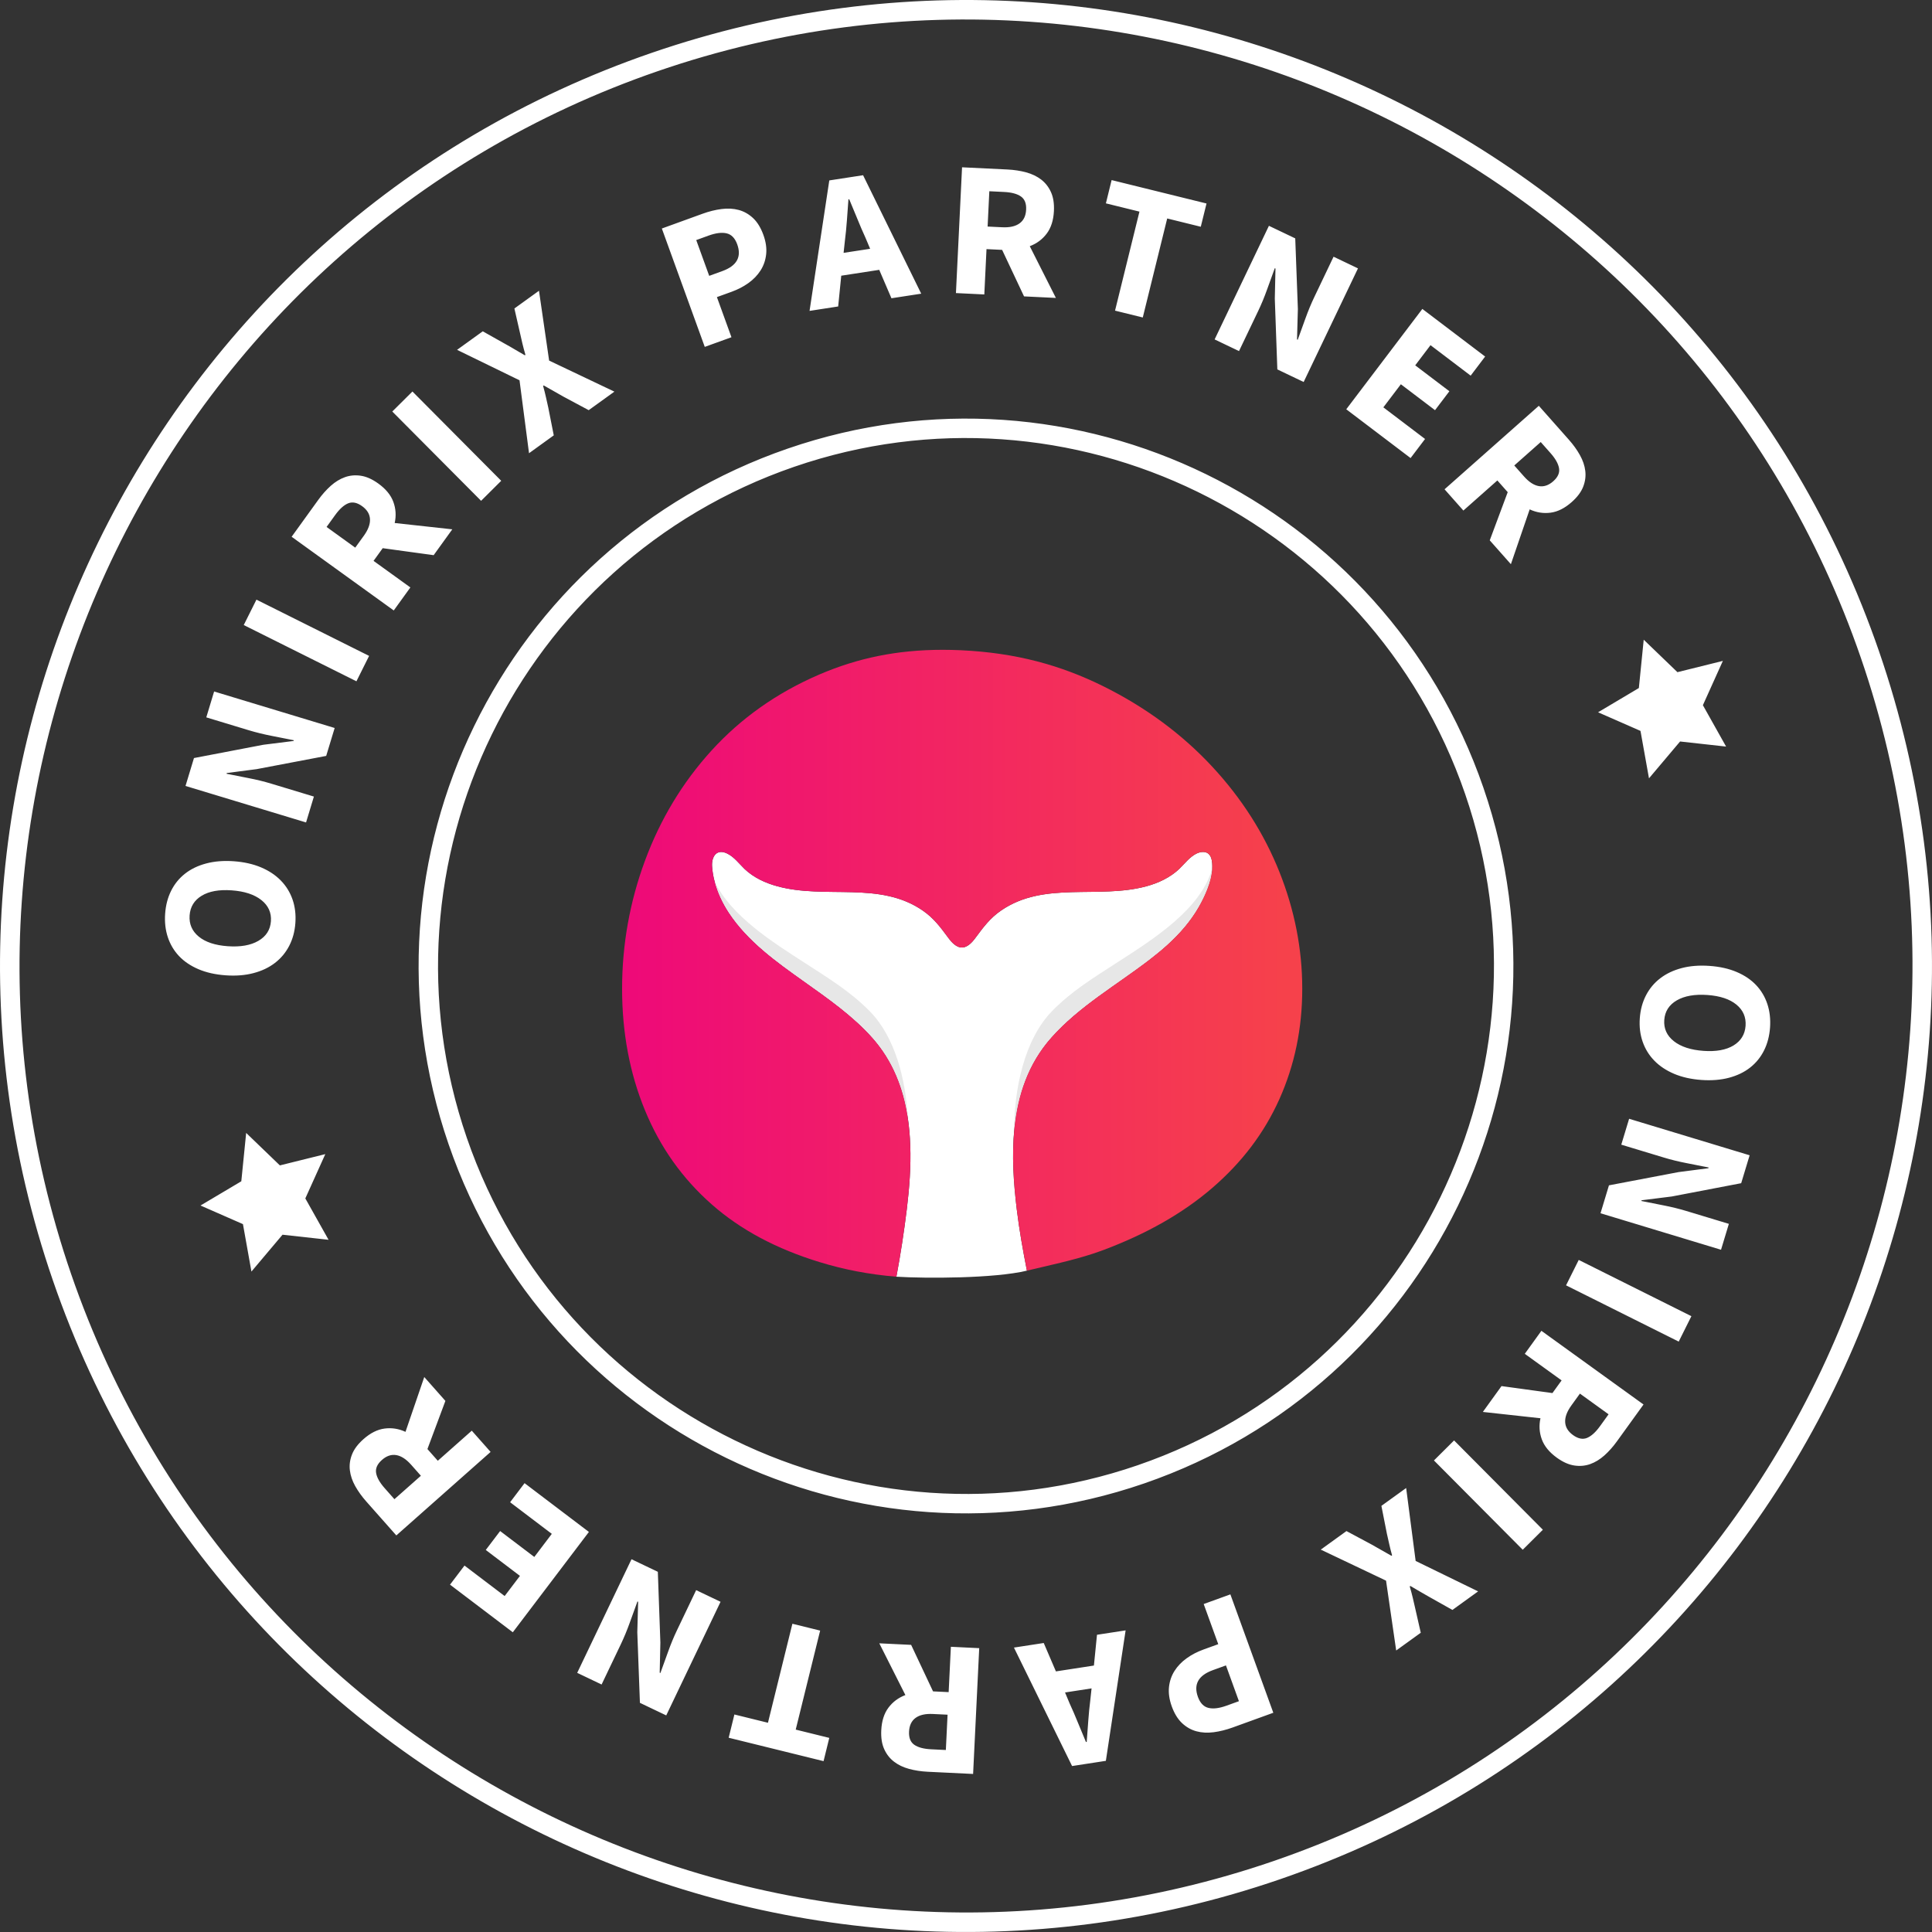 <?xml version="1.0" encoding="UTF-8"?>
<svg width="140px" height="140px" viewBox="0 0 140 140" version="1.1" xmlns="http://www.w3.org/2000/svg" xmlns:xlink="http://www.w3.org/1999/xlink">
    <rect x="0" y="0" width="140" height="140" fill="#333333" stroke="none"/>
    <!-- Generator: Sketch 54.1 (76490) - https://sketchapp.com -->
    <title>Group 62</title>
    <desc>Created with Sketch.</desc>
    <defs>
        <linearGradient x1="0%" y1="50%" x2="96.895%" y2="50%" id="linearGradient-1">
            <stop stop-color="#EE0979" offset="0%"></stop>
            <stop stop-color="#F6414B" offset="100%"></stop>
        </linearGradient>
    </defs>
    <g id="Page-1" stroke="none" stroke-width="1" fill="none" fill-rule="evenodd">
        <g id="Home---jul-2019-Copy-9" transform="translate(-235, -4368)">
            <g id="Group-45" transform="translate(0, 4328)">
                <g id="Group-39" transform="translate(235, 40)">
                    <g id="Group-62">
                        <path d="M47.217,3.832 C83.761,-8.751 123.585,10.672 136.168,47.216 C148.751,83.76 129.328,123.585 92.784,136.168 C56.24,148.751 16.415,129.327 3.832,92.783 C-8.751,56.24 10.673,16.415 47.217,3.832 Z M47.672,5.154 C11.917,17.466 -7.156,56.572 5.156,92.327 C17.468,128.083 56.573,147.156 92.328,134.845 C128.084,122.533 147.157,83.427 134.846,47.672 C122.534,11.916 83.428,-7.157 47.672,5.154 Z M57.09,32.504 C77.798,25.374 100.365,36.381 107.496,57.089 C114.626,77.798 103.619,100.364 82.911,107.495 C62.203,114.625 39.636,103.619 32.505,82.91 C25.375,62.202 36.382,39.634 57.09,32.504 Z M57.545,33.828 C37.6,40.695 26.961,62.51 33.828,82.454 C40.696,102.4 62.51,113.04 82.455,106.172 C102.401,99.304 113.04,77.49 106.172,57.544 C99.305,37.6 77.491,26.96 57.545,33.828 Z M19.632,66.755 C19.676,66.132 19.443,65.62 18.934,65.218 C18.425,64.817 17.71,64.583 16.788,64.518 C15.876,64.453 15.151,64.583 14.613,64.91 C14.075,65.236 13.784,65.711 13.74,66.335 C13.696,66.959 13.917,67.47 14.402,67.87 C14.888,68.269 15.588,68.501 16.5,68.566 C17.421,68.632 18.163,68.503 18.723,68.177 C19.284,67.853 19.587,67.379 19.632,66.755 Z M21.404,66.882 C21.361,67.495 21.211,68.048 20.956,68.54 C20.702,69.032 20.357,69.444 19.921,69.779 C19.486,70.113 18.968,70.359 18.367,70.516 C17.766,70.675 17.094,70.728 16.349,70.675 C15.605,70.621 14.948,70.474 14.381,70.232 C13.814,69.99 13.346,69.674 12.975,69.283 C12.606,68.892 12.334,68.435 12.161,67.913 C11.988,67.391 11.923,66.822 11.967,66.209 C12.011,65.594 12.155,65.041 12.401,64.548 C12.646,64.056 12.983,63.643 13.409,63.308 C13.834,62.974 14.346,62.727 14.942,62.569 C15.538,62.411 16.203,62.357 16.938,62.409 C17.684,62.463 18.342,62.611 18.913,62.852 C19.486,63.094 19.964,63.411 20.347,63.804 C20.731,64.195 21.014,64.653 21.197,65.176 C21.379,65.699 21.448,66.267 21.404,66.882 Z M22.178,59.598 L13.443,56.953 L14.056,54.931 L19.086,53.968 L21.274,53.694 L21.291,53.641 C20.813,53.545 20.279,53.44 19.69,53.325 C19.101,53.209 18.548,53.073 18.029,52.917 L14.949,51.983 L15.516,50.108 L24.251,52.753 L23.637,54.776 L18.595,55.735 L16.433,56.015 L16.417,56.069 C16.912,56.171 17.446,56.277 18.017,56.386 C18.589,56.496 19.133,56.629 19.651,56.786 L22.746,57.722 L22.178,59.598 Z M25.828,49.369 L17.663,45.293 L18.583,43.452 L26.747,47.529 L25.828,49.369 Z M25.742,39.684 L26.365,38.822 C26.681,38.383 26.83,37.982 26.811,37.617 C26.792,37.253 26.602,36.939 26.238,36.677 C25.875,36.415 25.538,36.348 25.228,36.473 C24.918,36.601 24.604,36.884 24.287,37.323 L23.665,38.185 L25.742,39.684 Z M28.533,44.236 L21.133,38.896 L23.058,36.229 C23.342,35.835 23.646,35.493 23.97,35.203 C24.294,34.914 24.638,34.705 25.001,34.576 C25.365,34.447 25.749,34.413 26.153,34.475 C26.557,34.536 26.979,34.726 27.418,35.042 C27.962,35.435 28.324,35.878 28.504,36.371 C28.684,36.863 28.717,37.372 28.601,37.899 L32.775,38.357 L31.424,40.23 L27.733,39.723 L27.069,40.643 L29.737,42.568 L28.533,44.236 Z M34.862,36.291 L28.427,29.82 L29.887,28.37 L36.32,34.84 L34.862,36.291 Z M38.335,32.842 L37.646,27.557 L33.12,25.351 L34.982,24.008 L36.636,24.938 C36.845,25.052 37.061,25.175 37.283,25.309 C37.506,25.441 37.754,25.587 38.03,25.745 L38.075,25.712 C37.989,25.417 37.916,25.145 37.856,24.895 C37.797,24.644 37.742,24.405 37.692,24.177 L37.275,22.354 L39.057,21.069 L39.792,26.13 L44.521,28.379 L42.66,29.722 L40.833,28.744 C40.6,28.613 40.37,28.483 40.144,28.353 C39.918,28.222 39.67,28.082 39.401,27.931 L39.355,27.964 C39.435,28.251 39.504,28.522 39.56,28.775 C39.615,29.027 39.673,29.282 39.731,29.539 L40.128,31.548 L38.335,32.842 Z M51.392,19.989 L52.339,19.645 C53.392,19.264 53.753,18.616 53.422,17.705 C53.26,17.258 53.005,16.992 52.657,16.91 C52.31,16.827 51.872,16.882 51.346,17.072 L50.452,17.397 L51.392,19.989 Z M51.07,25.137 L47.96,16.559 L50.907,15.49 C51.38,15.318 51.841,15.204 52.286,15.147 C52.732,15.089 53.147,15.112 53.532,15.215 C53.917,15.32 54.263,15.516 54.573,15.806 C54.881,16.097 55.129,16.5 55.317,17.018 C55.498,17.518 55.566,17.984 55.519,18.418 C55.473,18.852 55.339,19.242 55.118,19.591 C54.896,19.939 54.605,20.243 54.243,20.504 C53.881,20.764 53.472,20.977 53.016,21.143 L51.95,21.529 L53.004,24.437 L51.07,25.137 Z M61.223,17.46 L61.13,18.323 L63.053,18.028 L62.717,17.23 C62.518,16.798 62.32,16.338 62.123,15.849 C61.924,15.36 61.729,14.889 61.537,14.438 L61.481,14.446 C61.444,14.943 61.407,15.452 61.37,15.972 C61.332,16.492 61.283,16.988 61.223,17.46 Z M58.663,22.528 L60.094,13.074 L62.542,12.697 L66.755,21.281 L64.597,21.613 L63.713,19.554 L60.96,19.978 L60.737,22.208 L58.663,22.528 Z M71.566,16.417 L72.628,16.468 C73.169,16.495 73.587,16.4 73.882,16.185 C74.178,15.971 74.336,15.64 74.357,15.193 C74.38,14.745 74.253,14.426 73.977,14.235 C73.702,14.044 73.293,13.936 72.752,13.91 L71.69,13.858 L71.566,16.417 Z M69.271,21.237 L69.714,12.123 L72.999,12.282 C73.484,12.306 73.936,12.375 74.356,12.488 C74.775,12.602 75.138,12.776 75.445,13.01 C75.75,13.246 75.989,13.548 76.157,13.921 C76.326,14.293 76.397,14.75 76.371,15.29 C76.338,15.961 76.165,16.507 75.85,16.926 C75.535,17.345 75.126,17.65 74.621,17.84 L76.514,21.589 L74.206,21.477 L72.618,18.107 L71.486,18.052 L71.327,21.337 L69.271,21.237 Z M80.8,22.51 L82.569,15.335 L80.137,14.736 L80.552,13.05 L87.429,14.746 L87.013,16.431 L84.58,15.831 L82.81,23.006 L80.8,22.51 Z M88.016,24.596 L91.951,16.363 L93.858,17.274 L94.049,22.392 L93.987,24.597 L94.038,24.621 C94.205,24.163 94.391,23.652 94.593,23.086 C94.796,22.522 95.014,21.995 95.248,21.508 L96.635,18.602 L98.404,19.448 L94.468,27.681 L92.561,26.769 L92.377,21.639 L92.426,19.46 L92.376,19.435 C92.2,19.91 92.015,20.421 91.82,20.97 C91.625,21.518 91.411,22.036 91.178,22.524 L89.783,25.441 L88.016,24.596 Z M97.555,29.658 L103.069,22.386 L107.618,25.837 L106.57,27.221 L103.66,25.012 L102.552,26.474 L105.028,28.351 L103.987,29.723 L101.512,27.845 L100.243,29.518 L103.265,31.81 L102.216,33.193 L97.555,29.658 Z M109.73,33.73 L110.435,34.525 C110.794,34.931 111.153,35.164 111.513,35.226 C111.873,35.287 112.22,35.17 112.556,34.873 C112.891,34.576 113.03,34.262 112.974,33.932 C112.918,33.601 112.711,33.233 112.352,32.828 L111.647,32.032 L109.73,33.73 Z M104.678,35.456 L111.509,29.406 L113.69,31.868 C114.012,32.231 114.278,32.603 114.489,32.982 C114.701,33.362 114.83,33.743 114.876,34.126 C114.922,34.509 114.871,34.89 114.723,35.272 C114.574,35.653 114.297,36.023 113.891,36.382 C113.389,36.827 112.877,37.084 112.358,37.151 C111.839,37.219 111.334,37.139 110.846,36.911 L109.485,40.883 L107.953,39.155 L109.255,35.664 L108.504,34.815 L106.042,36.996 L104.678,35.456 Z M120.599,73.912 C120.554,74.535 120.787,75.048 121.296,75.45 C121.805,75.851 122.521,76.084 123.442,76.15 C124.354,76.215 125.079,76.084 125.617,75.758 C126.154,75.431 126.446,74.956 126.491,74.332 C126.534,73.709 126.314,73.197 125.827,72.798 C125.342,72.399 124.643,72.167 123.73,72.101 C122.809,72.036 122.068,72.165 121.507,72.49 C120.946,72.815 120.644,73.289 120.599,73.912 Z M118.826,73.786 C118.87,73.172 119.019,72.619 119.274,72.127 C119.529,71.635 119.873,71.222 120.309,70.889 C120.744,70.555 121.263,70.309 121.863,70.151 C122.463,69.992 123.136,69.94 123.881,69.993 C124.625,70.046 125.282,70.193 125.849,70.435 C126.416,70.677 126.885,70.993 127.255,71.385 C127.624,71.776 127.896,72.232 128.069,72.755 C128.242,73.276 128.307,73.845 128.264,74.459 C128.219,75.074 128.075,75.627 127.829,76.119 C127.583,76.611 127.247,77.025 126.822,77.359 C126.396,77.694 125.884,77.94 125.288,78.099 C124.692,78.257 124.026,78.31 123.291,78.258 C122.547,78.204 121.889,78.057 121.316,77.815 C120.745,77.573 120.266,77.256 119.883,76.864 C119.5,76.472 119.216,76.015 119.034,75.491 C118.851,74.969 118.782,74.401 118.826,73.786 Z M118.052,81.071 L126.785,83.716 L126.173,85.739 L121.143,86.702 L118.954,86.976 L118.939,87.028 C119.417,87.125 119.95,87.23 120.539,87.345 C121.128,87.46 121.682,87.596 122.2,87.753 L125.28,88.685 L124.712,90.562 L115.979,87.917 L116.591,85.894 L121.635,84.934 L123.797,84.654 L123.813,84.6 C123.317,84.499 122.783,84.393 122.212,84.284 C121.641,84.173 121.095,84.041 120.578,83.883 L117.484,82.947 L118.052,81.071 Z M114.401,91.299 L122.565,95.375 L121.646,97.217 L113.482,93.14 L114.401,91.299 Z M114.487,100.986 L113.864,101.849 C113.548,102.287 113.398,102.689 113.418,103.054 C113.436,103.418 113.627,103.731 113.99,103.994 C114.354,104.255 114.69,104.323 115.001,104.197 C115.311,104.069 115.625,103.786 115.941,103.348 L116.564,102.485 L114.487,100.986 Z M111.696,96.435 L119.096,101.775 L117.171,104.442 C116.887,104.836 116.583,105.177 116.259,105.467 C115.935,105.756 115.591,105.965 115.227,106.095 C114.864,106.223 114.48,106.257 114.076,106.195 C113.672,106.134 113.249,105.945 112.811,105.628 C112.267,105.235 111.904,104.792 111.725,104.3 C111.545,103.807 111.512,103.297 111.628,102.772 L107.453,102.314 L108.805,100.441 L112.496,100.947 L113.16,100.028 L110.492,98.103 L111.696,96.435 Z M105.368,104.379 L111.802,110.851 L110.343,112.301 L103.909,105.83 L105.368,104.379 Z M101.895,107.827 L102.583,113.112 L107.109,115.318 L105.248,116.662 L103.593,115.732 C103.385,115.617 103.169,115.494 102.947,115.361 C102.724,115.229 102.476,115.082 102.2,114.925 L102.155,114.958 C102.241,115.252 102.314,115.525 102.373,115.775 C102.433,116.026 102.488,116.264 102.539,116.493 L102.954,118.315 L101.173,119.601 L100.438,114.54 L95.708,112.291 L97.57,110.947 L99.397,111.925 C99.63,112.056 99.86,112.187 100.086,112.317 C100.312,112.447 100.56,112.587 100.829,112.738 L100.875,112.705 C100.794,112.419 100.726,112.149 100.67,111.895 C100.615,111.642 100.557,111.388 100.498,111.131 L100.101,109.121 L101.895,107.827 Z M88.837,120.682 L87.889,121.025 C86.837,121.407 86.476,122.054 86.806,122.966 C86.969,123.413 87.224,123.678 87.572,123.761 C87.919,123.844 88.356,123.789 88.882,123.598 L89.777,123.275 L88.837,120.682 Z M89.158,115.534 L92.269,124.113 L89.322,125.181 C88.848,125.352 88.388,125.467 87.943,125.524 C87.497,125.582 87.082,125.559 86.696,125.455 C86.312,125.351 85.965,125.154 85.656,124.865 C85.348,124.575 85.099,124.171 84.911,123.653 C84.731,123.153 84.664,122.686 84.709,122.253 C84.756,121.819 84.889,121.428 85.111,121.08 C85.332,120.732 85.623,120.428 85.985,120.168 C86.347,119.907 86.756,119.694 87.213,119.529 L88.279,119.143 L87.224,116.234 L89.158,115.534 Z M79.006,123.211 L79.099,122.347 L77.177,122.643 L77.511,123.441 C77.711,123.873 77.909,124.333 78.107,124.822 C78.305,125.311 78.5,125.781 78.693,126.233 L78.748,126.224 C78.785,125.728 78.822,125.219 78.86,124.699 C78.898,124.179 78.946,123.683 79.006,123.211 Z M81.567,118.143 L80.135,127.597 L77.687,127.974 L73.474,119.39 L75.633,119.058 L76.516,121.116 L79.269,120.692 L79.492,118.462 L81.567,118.143 Z M68.664,124.253 L67.602,124.202 C67.061,124.175 66.644,124.269 66.348,124.484 C66.053,124.699 65.894,125.03 65.873,125.478 C65.851,125.925 65.978,126.244 66.253,126.434 C66.529,126.625 66.937,126.734 67.478,126.76 L68.54,126.812 L68.664,124.253 Z M70.958,119.432 L70.515,128.547 L67.231,128.388 C66.746,128.364 66.294,128.295 65.874,128.181 C65.454,128.067 65.092,127.894 64.786,127.659 C64.479,127.425 64.242,127.122 64.073,126.749 C63.904,126.376 63.833,125.92 63.86,125.38 C63.892,124.709 64.066,124.163 64.38,123.744 C64.695,123.324 65.104,123.021 65.608,122.83 L63.717,119.081 L66.024,119.193 L67.611,122.563 L68.743,122.618 L68.904,119.332 L70.958,119.432 Z M59.431,118.159 L57.661,125.334 L60.093,125.934 L59.678,127.619 L52.802,125.923 L53.217,124.238 L55.649,124.838 L57.42,117.663 L59.431,118.159 Z M52.214,116.072 L48.278,124.305 L46.371,123.394 L46.181,118.277 L46.242,116.072 L46.192,116.047 C46.025,116.505 45.84,117.016 45.636,117.582 C45.434,118.146 45.215,118.674 44.982,119.161 L43.594,122.066 L41.826,121.221 L45.761,112.988 L47.669,113.899 L47.853,119.029 L47.804,121.209 L47.855,121.233 C48.03,120.758 48.215,120.247 48.41,119.698 C48.605,119.15 48.818,118.632 49.052,118.144 L50.446,115.227 L52.214,116.072 Z M42.674,111.01 L37.16,118.281 L32.61,114.83 L33.659,113.447 L36.569,115.655 L37.677,114.194 L35.201,112.316 L36.242,110.945 L38.718,112.823 L39.986,111.149 L36.965,108.858 L38.012,107.475 L42.674,111.01 Z M30.499,106.939 L29.794,106.142 C29.435,105.737 29.076,105.504 28.716,105.442 C28.356,105.381 28.008,105.499 27.674,105.795 C27.338,106.092 27.198,106.406 27.254,106.737 C27.31,107.068 27.518,107.436 27.877,107.841 L28.581,108.637 L30.499,106.939 Z M35.551,105.212 L28.72,111.263 L26.539,108.8 C26.218,108.437 25.952,108.066 25.739,107.687 C25.528,107.307 25.399,106.926 25.353,106.543 C25.307,106.16 25.358,105.778 25.507,105.397 C25.655,105.016 25.932,104.646 26.337,104.287 C26.84,103.841 27.351,103.585 27.87,103.518 C28.391,103.45 28.894,103.53 29.383,103.757 L30.744,99.785 L32.275,101.514 L30.973,105.004 L31.725,105.853 L34.187,103.672 L35.551,105.212 Z M18.22,92.142 L17.605,88.705 L14.53,87.356 L17.486,85.6 L17.838,82.096 L20.281,84.449 L23.573,83.632 L22.125,86.842 L23.809,89.84 L20.472,89.472 L18.22,92.142 Z M119.492,56.401 L118.876,52.964 L115.802,51.615 L118.758,49.858 L119.11,46.355 L121.553,48.708 L124.845,47.891 L123.398,51.101 L125.08,54.1 L121.745,53.731 L119.492,56.401 Z" id="Shape" fill="#FFFFFF"></path>
                        <g id="Onirix-/-Favicon" transform="translate(41.067, 41.067)">
                            <g id="icon" transform="translate(4.012, 6.018)">
                                <path d="M28.43,34.663 C28.674,32.274 29.421,29.998 31.101,28.106 C33.13,25.822 35.823,24.3 38.22,22.456 C38.651,22.124 39.074,21.78 39.479,21.415 C40.374,20.608 41.186,19.689 41.787,18.638 C42.313,17.718 42.933,16.345 42.73,15.253 C42.695,15.064 42.622,14.898 42.491,14.782 C42.255,14.586 41.906,14.635 41.63,14.766 C41.126,15.011 40.777,15.492 40.371,15.883 C39.714,16.503 38.87,16.902 37.993,17.139 C34.502,18.085 30.581,16.739 27.456,18.9 C26.661,19.446 26.165,20.123 25.638,20.833 L25.541,20.963 C25.378,21.175 25.07,21.526 24.696,21.575 C24.658,21.569 24.61,21.569 24.55,21.575 C24.177,21.526 23.868,21.175 23.706,20.963 L23.608,20.833 C23.081,20.123 22.585,19.446 21.79,18.9 C18.665,16.739 14.744,18.093 11.253,17.139 C10.384,16.902 9.532,16.511 8.874,15.883 C8.469,15.492 8.12,15.011 7.616,14.766 C6.845,14.391 6.472,14.993 6.521,15.705 C6.605,16.906 7.072,18.058 7.733,19.061 C9.099,21.137 11.184,22.622 13.177,24.038 C14.922,25.277 16.7,26.517 18.129,28.115 C20.101,30.333 20.783,33.081 20.881,35.91 C20.938,37.46 20.816,39.034 20.629,40.558 C20.442,42.098 20.17,43.887 19.877,45.43 C22.034,45.561 26.963,45.561 29.334,44.992 C29.048,43.528 28.783,42.063 28.601,40.558 C28.365,38.618 28.227,36.603 28.43,34.663" id="Fill-1" fill="#FFFFFF"></path>
                                <path d="M31.101,28.107 C33.13,25.822 35.823,24.3 38.22,22.456 C38.651,22.124 39.074,21.78 39.478,21.415 C40.374,20.608 41.186,19.689 41.787,18.638 C42.223,17.874 42.723,16.799 42.765,15.831 C41.969,18.788 38.484,20.977 35.942,22.616 C34.197,23.749 32.582,24.72 31.153,26.187 C29.124,28.275 28.404,31.896 28.414,34.855 C28.42,34.791 28.424,34.726 28.43,34.663 C28.674,32.273 29.421,29.998 31.101,28.107" id="Fill-3" fill="#E7E7E7"></path>
                                <path d="M13.177,24.037 C14.922,25.277 16.7,26.516 18.129,28.115 C19.626,29.798 20.379,31.788 20.698,33.886 C20.555,31.15 19.786,28.087 17.984,26.233 C16.556,24.765 14.94,23.795 13.195,22.661 C10.916,21.192 7.878,19.281 6.699,16.772 C6.907,17.584 7.271,18.36 7.733,19.062 C9.1,21.136 11.184,22.622 13.177,24.037" id="Fill-5" fill="#E7E7E7"></path>
                                <path d="M47.631,16.096 C46.526,13.327 44.903,10.77 42.754,8.459 C40.605,6.148 37.98,4.187 34.88,2.648 C31.779,1.112 28.532,0.218 24.545,0.033 C24.1,0.013 23.664,0.003 23.236,0.003 C19.895,0.003 17.057,0.608 14.309,1.785 C11.207,3.115 8.6,4.974 6.484,7.298 C4.367,9.622 2.759,12.306 1.656,15.291 C0.552,18.278 0,21.383 0,24.564 C0,27.746 0.552,30.684 1.656,33.367 C2.759,36.052 4.367,38.311 6.484,40.179 C8.599,42.047 11.207,43.42 14.309,44.371 C16.089,44.919 17.908,45.267 19.877,45.431 C20.17,43.887 20.442,42.098 20.629,40.558 C20.816,39.033 20.938,37.46 20.881,35.91 C20.857,35.229 20.799,34.552 20.698,33.886 C20.379,31.788 19.626,29.799 18.129,28.115 C16.7,26.516 14.922,25.277 13.177,24.037 C11.184,22.622 9.099,21.136 7.733,19.061 C7.271,18.36 6.907,17.584 6.699,16.772 C6.61,16.422 6.547,16.066 6.521,15.704 C6.472,14.993 6.845,14.391 7.616,14.766 C8.12,15.011 8.469,15.492 8.874,15.883 C9.532,16.511 10.384,16.902 11.253,17.139 C14.744,18.093 18.665,16.739 21.79,18.9 C22.585,19.446 23.081,20.123 23.608,20.833 L23.706,20.963 C23.868,21.175 24.177,21.526 24.55,21.575 C24.61,21.569 24.658,21.569 24.696,21.575 C25.07,21.526 25.378,21.175 25.541,20.963 L25.638,20.833 C26.165,20.123 26.661,19.446 27.456,18.9 C30.581,16.739 34.502,18.085 37.993,17.139 C38.87,16.902 39.714,16.503 40.371,15.883 C40.777,15.492 41.126,15.011 41.63,14.766 C41.906,14.635 42.255,14.586 42.491,14.782 C42.622,14.898 42.695,15.063 42.73,15.253 C42.765,15.439 42.774,15.633 42.765,15.831 C42.723,16.799 42.223,17.874 41.787,18.638 C41.186,19.689 40.374,20.608 39.479,21.415 C39.074,21.779 38.651,22.124 38.22,22.456 C35.823,24.3 33.13,25.822 31.101,28.107 C29.421,29.998 28.674,32.274 28.43,34.662 C28.424,34.727 28.42,34.791 28.414,34.855 C28.239,36.737 28.373,38.681 28.601,40.558 C28.783,42.063 29.048,43.527 29.334,44.992 C30.999,44.592 32.588,44.264 34.12,43.762 C34.373,43.674 34.628,43.591 34.88,43.496 C37.98,42.332 40.606,40.857 42.754,39.008 C44.902,37.159 46.526,35.03 47.631,32.562 C48.735,30.094 49.287,27.443 49.287,24.564 C49.287,21.687 48.735,18.868 47.631,16.096" id="Fill-7" fill="url(#linearGradient-1)"></path>
                            </g>
                        </g>
                    </g>
                </g>
            </g>
        </g>
    </g>
</svg>
